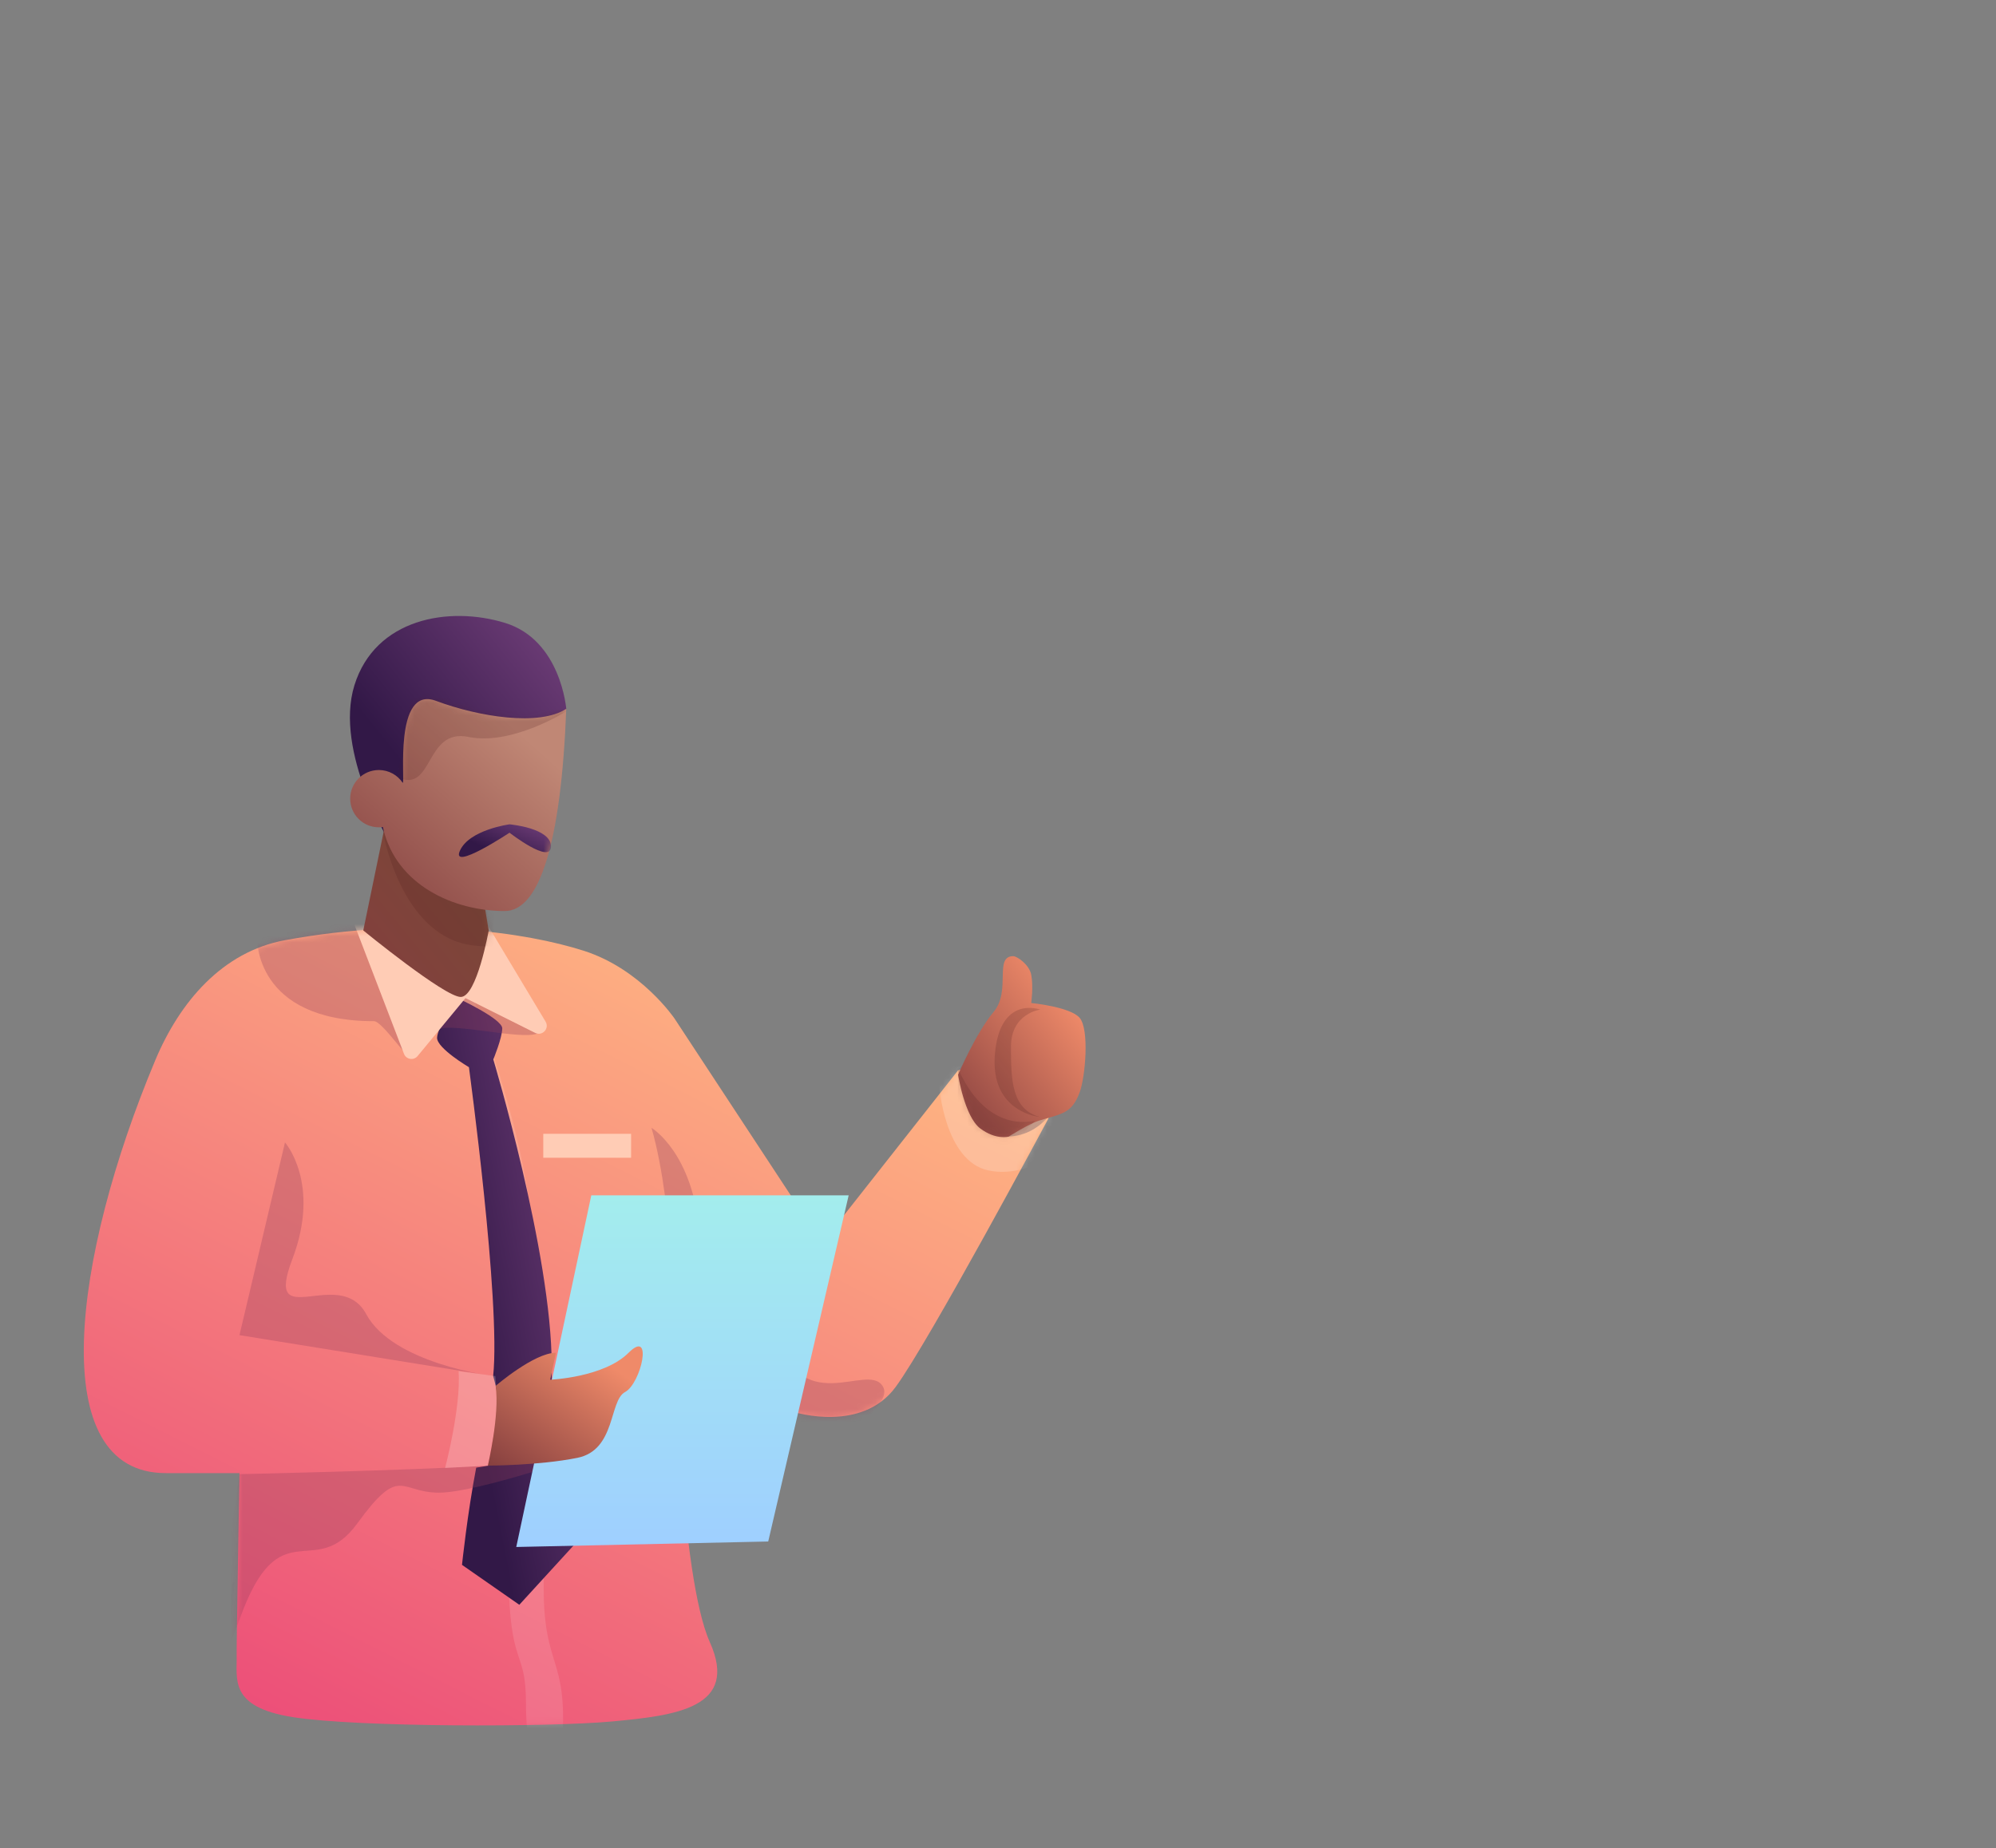 <svg width="325" height="301" viewBox="0 0 325 301" fill="none" xmlns="http://www.w3.org/2000/svg">
<rect x="0" y="0" width="325" height="301" fill="#808080" stroke="none"/>
<path d="M95.061 154.836C85.716 151.851 67.847 149.156 46.396 153.113C36.186 154.996 29.251 163.192 25.28 172.668C11.803 204.83 7.227 239.898 26.972 239.898C35.697 239.898 33.398 239.898 38.993 239.898C38.993 239.898 38.494 268.199 38.532 269.479C38.648 273.352 37.146 277.973 47.659 279.636C58.172 281.3 89.474 281.3 99.772 280.333C110.071 279.367 120.389 278.134 115.571 267.403C110.753 256.673 109.842 218.409 109.842 218.409L129.411 229.982C129.411 229.982 140.329 233.394 145.846 225.857C151.363 218.32 170.725 182.117 170.725 182.117C170.725 182.117 170.725 173.417 156.03 174.268L133.857 202.428L109.842 165.888C109.842 165.888 104.406 157.822 95.061 154.836Z" fill="url(#paint0_linear)"/>
<mask id="mask0" mask-type="alpha" maskUnits="userSpaceOnUse" x="13" y="151" width="158" height="130">
<path d="M95.061 154.836C85.716 151.851 67.847 149.156 46.396 153.113C36.186 154.996 29.251 163.192 25.28 172.668C11.803 204.83 7.227 239.898 26.972 239.898C35.697 239.898 33.398 239.898 38.993 239.898C38.993 239.898 38.494 268.199 38.532 269.479C38.648 273.352 37.146 277.973 47.659 279.636C58.172 281.3 89.474 281.3 99.772 280.333C110.071 279.367 120.389 278.134 115.571 267.403C110.753 256.673 109.842 218.409 109.842 218.409L129.411 229.982C129.411 229.982 140.329 233.394 145.846 225.857C151.363 218.32 170.725 182.117 170.725 182.117C170.725 182.117 170.725 173.417 156.03 174.268L133.857 202.428L109.842 165.888C109.842 165.888 104.406 157.822 95.061 154.836Z" fill="white"/>
</mask>
<g mask="url(#mask0)">
<path opacity="0.12" d="M73.195 162.541C73.195 162.541 85.165 199.505 83.258 237.573C81.352 275.641 85.642 265.423 85.642 277.572C85.642 289.721 90.716 296.719 91.564 283.299C92.412 269.879 88.529 271.647 88.529 258.647C88.529 245.647 88.843 211.183 85.642 192.509C82.44 173.834 73.195 152.863 73.195 152.863V162.541Z" fill="white"/>
<path d="M74.495 162.541C74.495 162.541 71.167 167.305 71.167 169.018C71.167 170.732 76.352 173.795 76.352 173.795C76.352 173.795 81.566 212.084 80.301 224.083C80.301 224.083 81.577 228.448 81.178 230.31C80.799 232.077 79.574 238.678 79.574 238.678L77.539 239.014C76.111 246.387 75.226 254.841 75.226 254.841L84.558 261.341L94.073 250.941C94.073 250.941 89.829 240.541 89.829 222.341C89.829 204.141 80.322 172.534 80.322 172.534C80.322 172.534 81.779 169.018 81.779 167.466C81.779 165.913 74.495 162.541 74.495 162.541Z" fill="url(#paint1_linear)"/>
<rect x="88.459" y="184.641" width="14.3" height="3.9" fill="#FFCCB5"/>
<path opacity="0.2" d="M152.926 176.841C152.926 176.841 153.79 189.1 160.947 190.609C168.103 192.118 174.858 185.685 174.858 185.685L173.153 173.37L160.947 169.739L152.926 172.493V176.841Z" fill="white"/>
<path opacity="0.3" d="M109.819 218.415C109.819 218.415 109.863 196.842 106.083 183.673C106.083 183.673 112.893 187.692 113.936 201.044C114.979 214.396 121.698 201.571 126.002 216.55C130.305 231.528 141.169 221.714 143.714 225.721C146.259 229.729 130.305 237.669 130.305 237.669L109.819 218.415Z" fill="#923E5A"/>
<path opacity="0.3" d="M41.866 152.805C41.866 152.805 41.412 166.301 60.899 166.301C62.292 166.301 66.631 173.057 67.177 172.302C68.039 171.11 70.172 167.483 72.531 167.38C77.237 167.175 87.339 169.852 88.242 167.741C88.761 166.527 74.369 158.641 74.369 158.641C74.369 158.641 68.824 149.64 61.596 148.963C54.369 148.286 41.866 152.805 41.866 152.805Z" fill="#923E5A"/>
<path d="M56.347 147.037L65.78 171.619C66.137 172.548 67.362 172.749 67.996 171.981L75.795 162.541L87.14 168.208C88.303 168.789 89.504 167.491 88.835 166.376L77.958 148.241L61.787 143.644L55.92 147.037" fill="#FFCCB5"/>
<path opacity="0.3" d="M24.998 269.592C24.998 269.592 28.358 261.513 38.187 257.662L37.377 266.939L27.712 271.036L24.998 269.592Z" fill="#373A5B"/>
<path opacity="0.3" d="M155.982 174.209C155.982 174.209 157.535 185.091 163.907 185.091C170.28 185.091 172.852 178.516 172.852 178.516L159.1 170.297L155.982 174.209Z" fill="#373A5B"/>
<path opacity="0.3" d="M38.993 240.067C38.993 240.067 65.863 239.502 79.44 238.678C93.016 237.853 96.278 236.588 96.278 236.588C96.278 236.588 77.879 243.082 71.45 243.082C65.022 243.082 65.216 238.415 58.172 248.1C51.129 257.785 45.538 245.438 38.993 263.75C32.448 282.062 38.993 240.067 38.993 240.067Z" fill="#923E5A"/>
<path opacity="0.3" d="M80.272 224.096L38.993 217.429L46.404 186.044C46.404 186.044 52.301 192.71 47.596 205.07C42.89 217.429 55.282 205.942 59.633 214.015C63.984 222.088 80.272 224.096 80.272 224.096Z" fill="#923E5A"/>
<path opacity="0.2" d="M74.675 223.297L80.658 224.096C80.658 224.096 81.145 229.434 80.658 232.203C80.172 234.973 79.44 238.678 79.44 238.678L72.472 239.069C72.472 239.069 75.072 229.261 74.675 223.297Z" fill="white"/>
</g>
<path d="M92.208 115.503C92.208 115.503 91.365 104.247 82.233 101.441C73.101 98.635 61.103 100.715 57.714 111.584C54.324 122.454 63.716 137.644 63.716 137.644L92.208 115.503Z" fill="url(#paint2_linear)"/>
<path d="M59.15 151.527C59.15 151.527 72.394 162.356 75.019 162.356C77.644 162.356 79.574 151.527 79.574 151.527L78.118 142.794L62.617 134.729L59.15 151.527Z" fill="url(#paint3_linear)"/>
<mask id="mask1" mask-type="alpha" maskUnits="userSpaceOnUse" x="59" y="134" width="21" height="29">
<path d="M59.15 151.527C59.15 151.527 72.394 162.356 75.019 162.356C77.644 162.356 79.574 151.527 79.574 151.527L78.118 142.794L62.617 134.729L59.15 151.527Z" fill="white"/>
</mask>
<g mask="url(#mask1)">
<path opacity="0.2" d="M62.266 135.067C62.266 135.067 65.084 152.58 77.093 153.976C89.102 155.371 88.175 146.358 88.175 146.358L62.266 135.067Z" fill="#50211F"/>
</g>
<path d="M70.986 114.135C77.958 116.735 87.769 118.313 92.204 115.435C91.358 137.387 87.813 148.363 82.188 148.363C73.751 148.363 64.534 144.047 62.409 134.978C62.386 134.879 62.364 134.781 62.342 134.684C62.127 134.714 61.908 134.729 61.685 134.729C59.108 134.729 57.02 132.641 57.02 130.064C57.02 127.488 59.108 125.399 61.685 125.399C63.304 125.399 64.731 126.224 65.567 127.477C66.039 127.692 64.014 111.535 70.986 114.135Z" fill="url(#paint4_linear)"/>
<mask id="mask2" mask-type="alpha" maskUnits="userSpaceOnUse" x="57" y="113" width="36" height="36">
<path d="M70.986 114.135C77.958 116.735 87.769 118.313 92.204 115.435C91.358 137.387 87.813 148.363 82.188 148.363C73.751 148.363 64.534 144.047 62.409 134.978C62.386 134.879 62.364 134.781 62.342 134.684C62.127 134.714 61.908 134.729 61.685 134.729C59.108 134.729 57.02 132.641 57.02 130.064C57.02 127.488 59.108 125.399 61.685 125.399C63.304 125.399 64.731 126.224 65.567 127.477C66.039 127.692 64.014 111.535 70.986 114.135Z" fill="white"/>
</mask>
<g mask="url(#mask2)">
<path d="M82.966 134.243C82.966 134.243 76.418 135.11 74.886 138.539C73.354 141.968 82.966 135.608 82.966 135.608C82.966 135.608 89.713 140.857 89.713 137.841C89.713 134.825 82.966 134.243 82.966 134.243Z" fill="url(#paint5_linear)"/>
<path opacity="0.2" d="M92.358 115.741C92.358 115.741 83.451 121.484 76.271 120.009C69.09 118.535 70.643 129.39 64.673 126.548L67.096 112.326L92.358 115.741Z" fill="#50211F"/>
</g>
<path d="M161.785 164.796C164.683 161.357 161.792 155.713 164.978 155.713C165.588 155.713 167.595 157.079 167.91 158.736C168.283 160.702 167.91 163.341 167.91 163.341C167.91 163.341 174.298 163.96 175.809 165.774C177.39 167.672 176.727 175.334 175.809 177.855C174.529 181.373 172.852 181.373 169.251 182.474C167.585 182.983 164.233 185.1 164.233 185.1C164.233 185.1 162.155 185.687 159.607 183.768C157.059 181.849 155.998 175.026 155.998 175.026C155.998 175.026 158.887 168.236 161.785 164.796Z" fill="url(#paint6_linear)"/>
<mask id="mask3" mask-type="alpha" maskUnits="userSpaceOnUse" x="155" y="155" width="22" height="31">
<path d="M161.785 164.796C164.683 161.357 161.792 155.713 164.978 155.713C165.588 155.713 167.595 157.079 167.91 158.736C168.283 160.702 167.91 163.341 167.91 163.341C167.91 163.341 174.298 163.96 175.809 165.774C177.39 167.672 176.727 175.334 175.809 177.855C174.529 181.373 172.852 181.373 169.251 182.474C167.585 182.983 164.233 185.1 164.233 185.1C164.233 185.1 162.155 185.687 159.607 183.768C157.059 181.849 155.998 175.026 155.998 175.026C155.998 175.026 158.887 168.236 161.785 164.796Z" fill="white"/>
</mask>
<g mask="url(#mask3)">
<path opacity="0.2" d="M155.982 173.889C155.982 173.889 159.658 184.177 168.507 182.537L164.231 187.081L155.982 183.673V173.889Z" fill="#50211F"/>
<path opacity="0.2" d="M169.379 164.411C169.379 164.411 164.614 165.022 164.614 170.436C164.614 175.851 164.687 180.677 169.379 181.917C169.379 181.917 161.15 181.249 161.999 171.61C162.847 161.97 169.379 164.411 169.379 164.411Z" fill="#50211F"/>
</g>
<path d="M96.278 194.665L84.061 251.929L125.086 251.036L138.185 194.665H96.278Z" fill="url(#paint7_linear)"/>
<path d="M79.44 238.678C79.44 238.678 81.392 230.348 80.704 225.693C80.704 225.693 86.979 220.297 90.519 220.297L89.588 224.688C89.588 224.688 98.306 224.34 102.353 220.297C106.4 216.254 104.398 225.297 101.775 226.696C99.152 228.095 100.297 236.148 94.005 237.413C87.713 238.678 79.44 238.678 79.44 238.678Z" fill="url(#paint8_linear)"/>
<defs>
<linearGradient id="paint0_linear" x1="41.626" y1="111.423" x2="-30.213" y2="253.526" gradientUnits="userSpaceOnUse">
<stop stop-color="#FFB782"/>
<stop offset="1" stop-color="#EB4878"/>
</linearGradient>
<linearGradient id="paint1_linear" x1="85.943" y1="272.897" x2="121.171" y2="265.959" gradientUnits="userSpaceOnUse">
<stop stop-color="#321847"/>
<stop offset="1" stop-color="#834A88"/>
</linearGradient>
<linearGradient id="paint2_linear" x1="79.647" y1="142.011" x2="113.943" y2="114.388" gradientUnits="userSpaceOnUse">
<stop stop-color="#321847"/>
<stop offset="1" stop-color="#834A88"/>
</linearGradient>
<linearGradient id="paint3_linear" x1="69.898" y1="176.2" x2="91.276" y2="158.676" gradientUnits="userSpaceOnUse">
<stop stop-color="#843E3E"/>
<stop offset="1" stop-color="#7B4838"/>
</linearGradient>
<linearGradient id="paint4_linear" x1="75.535" y1="165.658" x2="102.567" y2="135.1" gradientUnits="userSpaceOnUse">
<stop stop-color="#843E3E"/>
<stop offset="1" stop-color="#C08775"/>
</linearGradient>
<linearGradient id="paint5_linear" x1="84.376" y1="140.383" x2="88.129" y2="131.661" gradientUnits="userSpaceOnUse">
<stop stop-color="#321847"/>
<stop offset="1" stop-color="#834A88"/>
</linearGradient>
<linearGradient id="paint6_linear" x1="166.925" y1="200.033" x2="189.522" y2="182.411" gradientUnits="userSpaceOnUse">
<stop stop-color="#843E3E"/>
<stop offset="1" stop-color="#EF8A69"/>
</linearGradient>
<linearGradient id="paint7_linear" x1="84.061" y1="194.665" x2="84.061" y2="251.929" gradientUnits="userSpaceOnUse">
<stop stop-color="#A3EDED"/>
<stop offset="1" stop-color="#9FCFFF"/>
</linearGradient>
<linearGradient id="paint8_linear" x1="92.709" y1="248.406" x2="107.063" y2="227.733" gradientUnits="userSpaceOnUse">
<stop stop-color="#843E3E"/>
<stop offset="1" stop-color="#EF8A69"/>
</linearGradient>
</defs>
</svg>
